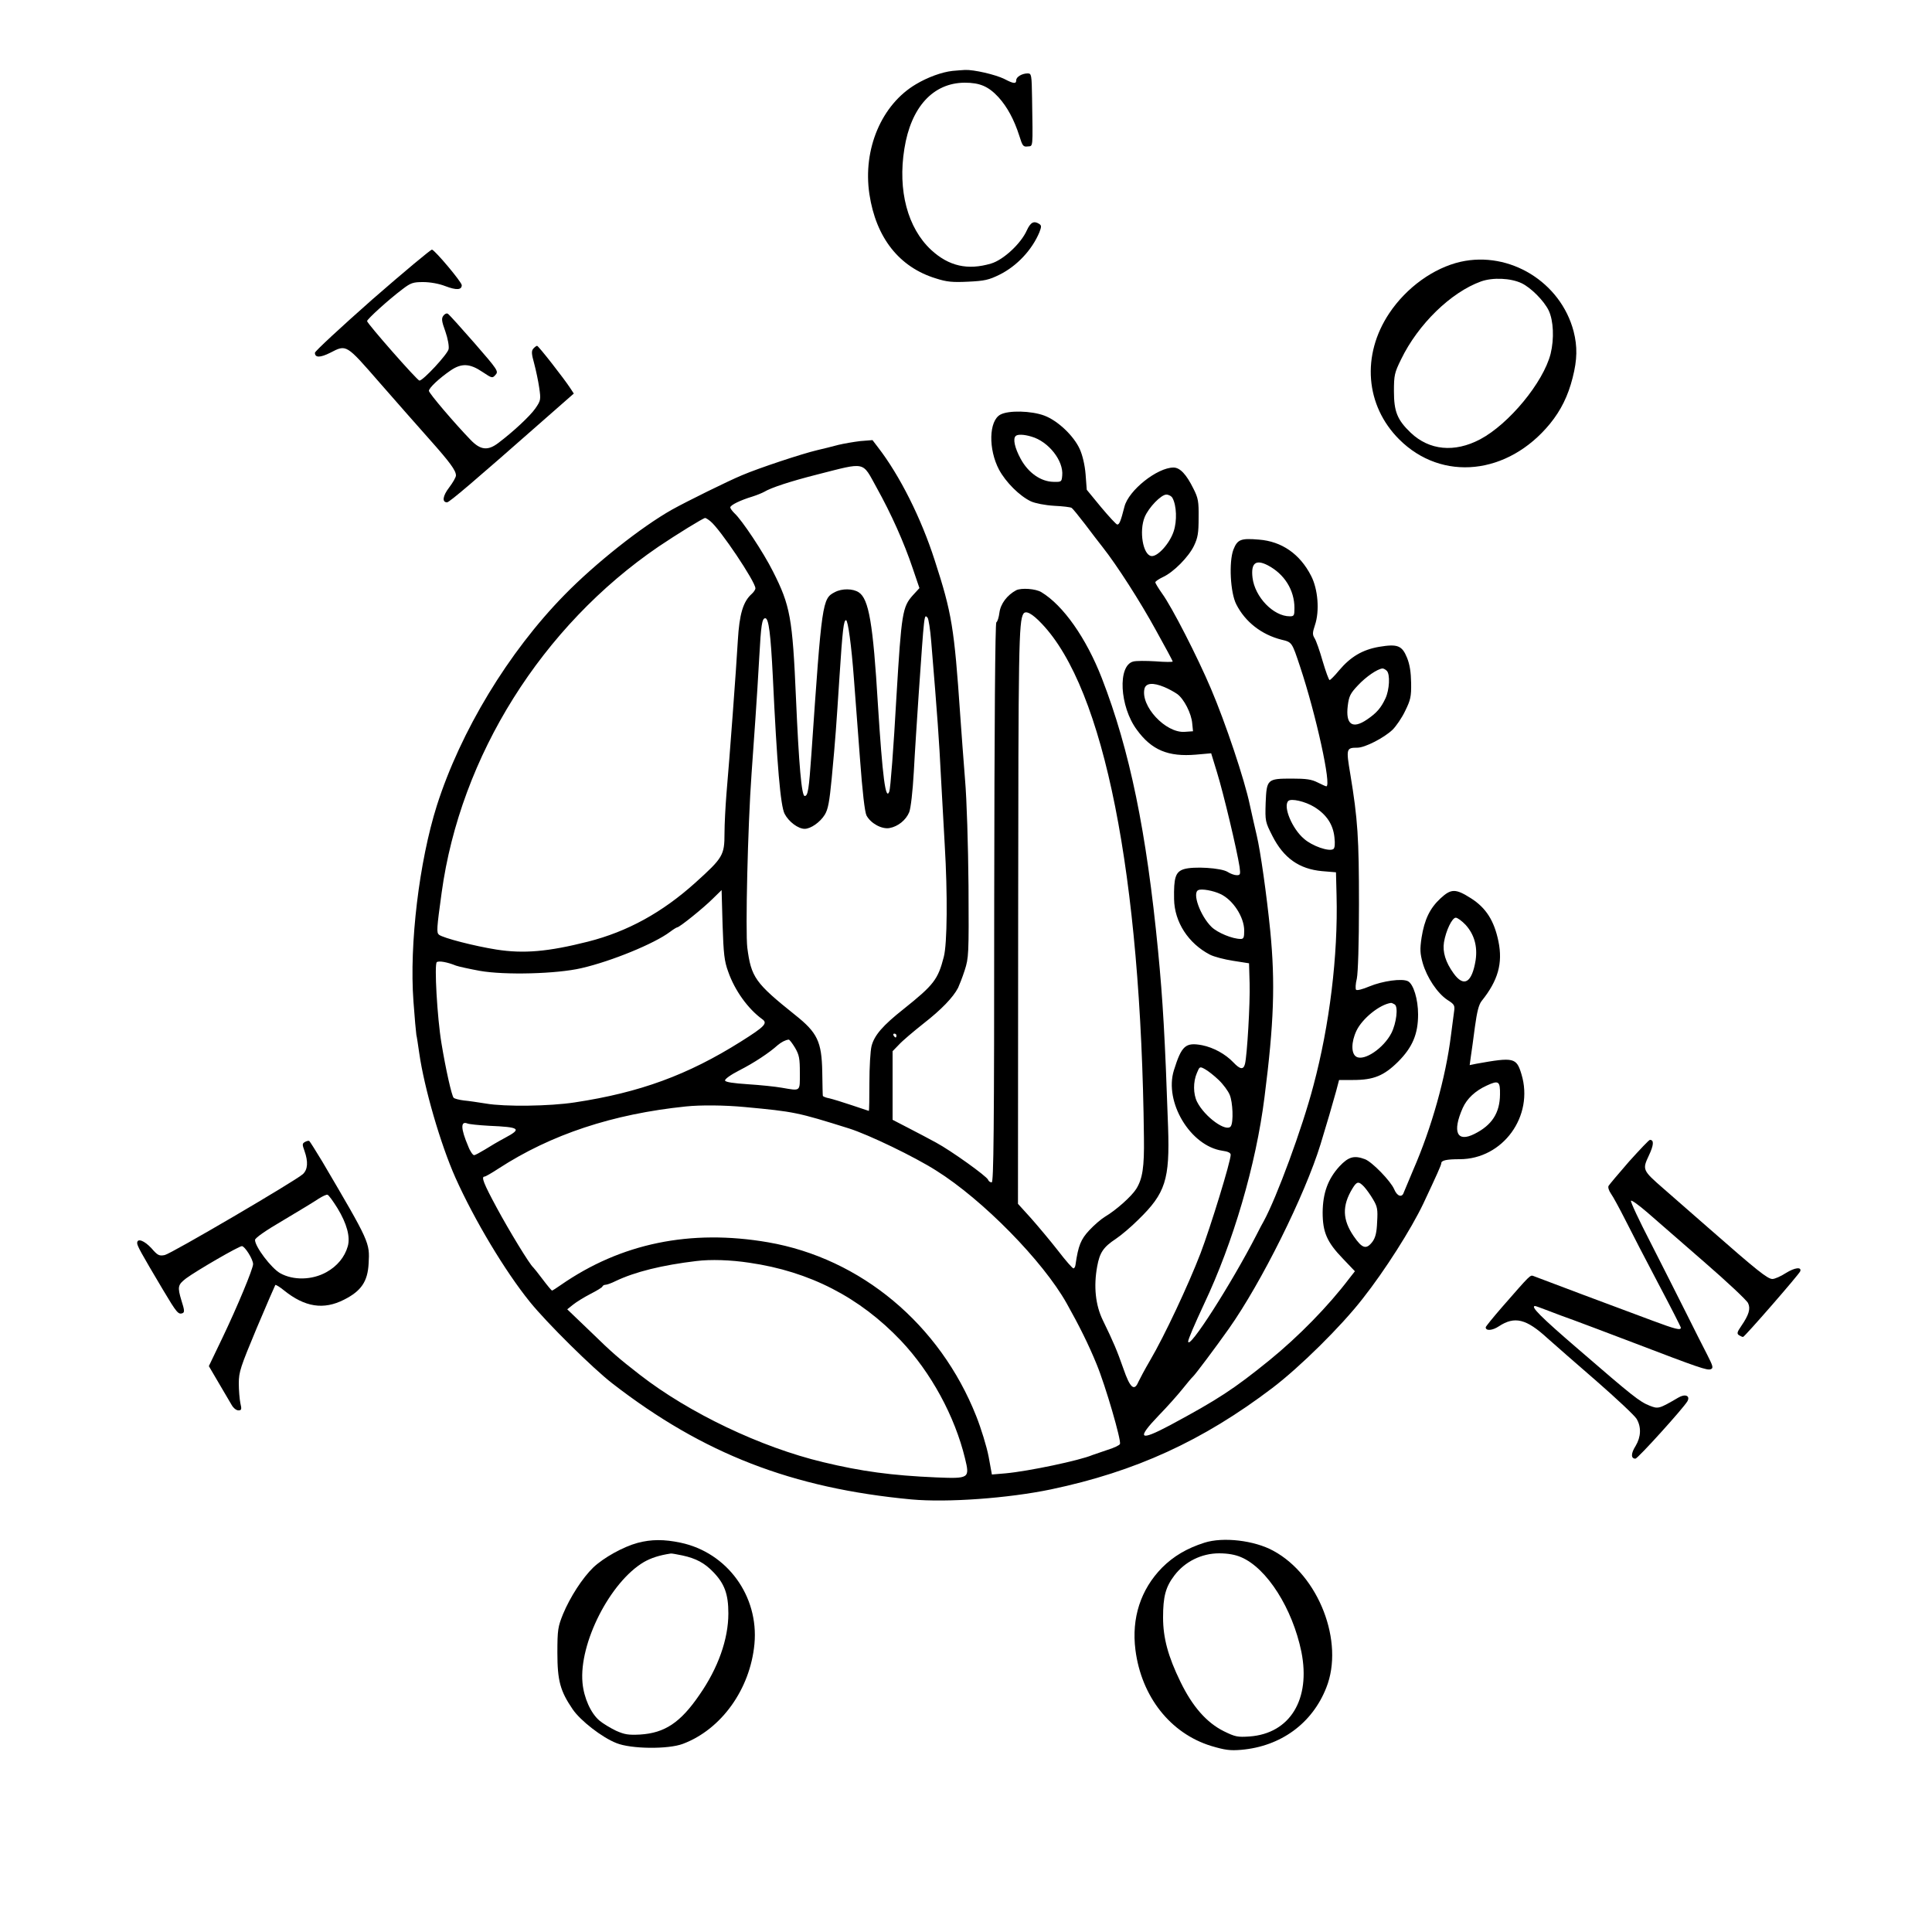 <?xml version="1.0" encoding="UTF-8" standalone="no"?> <svg xmlns="http://www.w3.org/2000/svg" version="1.0" width="1000pt" height="1000pt" viewBox="0 0 1000 1000" preserveAspectRatio="xMidYMid meet"><g transform="translate(0,1000) scale(0.1,-0.1)" fill="#000000" stroke="none"><path d="M4930 9633 c-55 -6 -129 -33 -189 -69 -178 -105 -276 -336 -241 -569 34 -225 154 -378 344 -436 56 -18 85 -21 167 -17 85 4 107 9 162 36 91 45 169 129 207 220 11 29 11 35 -1 43 -28 18 -45 8 -64 -33 -30 -68 -121 -153 -185 -172 -121 -36 -219 -14 -311 71 -121 113 -173 307 -138 523 34 216 149 341 312 342 79 0 123 -19 175 -75 46 -51 81 -116 108 -200 16 -52 20 -58 43 -55 29 3 27 -16 23 248 -2 124 -3 130 -23 130 -29 0 -59 -18 -59 -35 0 -20 -13 -19 -61 6 -46 23 -159 49 -204 47 -16 -1 -46 -3 -65 -5z"></path><path d="M1927 8450 c-163 -144 -297 -268 -297 -276 0 -26 27 -26 79 0 85 44 81 46 257 -156 88 -100 203 -232 258 -293 104 -117 136 -160 136 -186 0 -9 -16 -37 -35 -62 -34 -44 -38 -77 -11 -77 12 0 141 110 509 434 l147 129 -17 26 c-33 51 -166 221 -173 221 -4 0 -13 -7 -20 -15 -10 -12 -9 -27 5 -77 9 -34 21 -90 26 -125 9 -62 8 -66 -20 -107 -28 -40 -115 -121 -192 -179 -54 -41 -92 -37 -143 16 -85 88 -216 242 -216 254 0 15 53 65 113 106 56 38 99 36 164 -8 50 -33 51 -34 68 -15 16 18 12 25 -109 164 -70 80 -132 149 -138 152 -6 4 -17 -1 -23 -10 -11 -14 -9 -29 10 -81 13 -37 20 -77 17 -92 -5 -26 -132 -163 -151 -163 -11 0 -271 296 -271 308 0 10 111 111 183 165 43 33 55 37 107 37 36 0 82 -8 115 -21 58 -22 85 -20 85 5 0 16 -137 179 -154 184 -6 1 -145 -115 -309 -258z"></path><path d="M7560 8645 c-140 -32 -280 -133 -369 -266 -145 -217 -124 -478 51 -653 221 -221 563 -185 781 81 56 69 93 143 117 238 24 94 25 161 5 240 -67 255 -331 417 -585 360z m316 -111 c48 -23 115 -90 140 -141 25 -53 29 -146 10 -224 -38 -149 -216 -364 -365 -443 -133 -70 -263 -57 -359 34 -70 67 -87 110 -87 215 0 83 3 96 37 165 88 182 258 347 413 403 61 22 154 18 211 -9z"></path><path d="M5178 7854 c-60 -32 -63 -179 -7 -285 35 -65 106 -136 165 -164 22 -10 72 -20 120 -23 45 -2 86 -7 91 -11 5 -3 36 -41 69 -84 32 -43 74 -97 92 -120 74 -94 194 -281 275 -429 48 -86 87 -159 87 -162 0 -3 -40 -3 -89 1 -49 3 -101 3 -115 -1 -82 -20 -71 -233 18 -353 77 -106 163 -141 306 -129 l79 7 30 -98 c35 -114 103 -401 117 -490 5 -39 4 -43 -15 -43 -12 0 -33 8 -47 17 -33 21 -177 30 -227 14 -43 -14 -52 -44 -50 -155 2 -119 74 -229 185 -287 21 -11 75 -25 120 -32 l83 -13 3 -104 c3 -103 -13 -373 -24 -417 -8 -31 -25 -29 -60 8 -42 44 -103 77 -162 89 -86 16 -106 -2 -146 -130 -51 -164 85 -391 250 -416 30 -4 44 -11 44 -21 0 -35 -104 -373 -156 -510 -64 -166 -187 -428 -261 -554 -27 -46 -54 -97 -61 -112 -21 -50 -43 -31 -77 68 -33 94 -51 137 -107 252 -38 78 -48 175 -29 278 13 72 32 100 97 143 27 18 79 62 116 99 141 137 163 208 154 478 -16 465 -27 656 -52 915 -60 616 -146 1036 -291 1410 -81 208 -200 377 -313 445 -29 18 -104 23 -130 10 -47 -25 -81 -70 -87 -116 -3 -24 -10 -47 -16 -50 -6 -5 -10 -509 -11 -1453 0 -1191 -3 -1446 -13 -1446 -8 0 -16 6 -19 14 -7 18 -191 150 -269 192 -33 18 -97 52 -142 75 l-83 43 0 177 0 178 33 34 c17 19 75 68 128 110 91 71 152 134 178 184 6 13 22 53 34 90 21 66 22 79 20 438 -2 213 -9 446 -18 550 -8 99 -19 250 -25 335 -31 451 -43 526 -132 800 -70 218 -181 439 -293 584 l-29 38 -63 -5 c-34 -4 -86 -13 -115 -20 -29 -8 -78 -20 -108 -27 -77 -18 -301 -92 -390 -130 -72 -30 -285 -135 -362 -178 -158 -89 -398 -279 -557 -442 -289 -295 -537 -704 -660 -1090 -91 -288 -143 -716 -121 -1013 6 -84 13 -161 15 -173 3 -12 9 -54 15 -95 26 -181 110 -471 187 -644 99 -221 258 -486 386 -644 88 -109 327 -345 427 -422 470 -364 930 -542 1547 -600 187 -17 502 6 723 52 437 92 785 251 1146 525 142 108 355 318 467 462 116 147 251 360 314 492 70 149 93 200 93 209 0 15 28 21 95 21 224 0 386 223 320 440 -26 86 -39 89 -234 54 l-34 -7 6 44 c4 24 13 93 21 153 11 80 20 116 35 135 85 106 110 195 87 308 -22 107 -64 174 -143 224 -79 50 -102 50 -157 -1 -55 -51 -83 -109 -98 -203 -9 -61 -8 -81 6 -132 22 -75 75 -155 127 -190 38 -24 40 -29 35 -63 -3 -20 -10 -75 -16 -122 -27 -217 -100 -477 -195 -695 -23 -55 -45 -108 -49 -117 -9 -29 -35 -20 -50 17 -18 42 -114 141 -151 155 -56 21 -85 13 -132 -37 -60 -66 -86 -138 -87 -238 0 -103 22 -154 105 -240 l62 -65 -29 -37 c-109 -144 -263 -301 -414 -424 -184 -149 -265 -202 -514 -336 -160 -85 -175 -71 -58 51 43 44 98 106 122 136 24 30 49 60 55 65 12 11 112 144 185 247 169 239 394 692 475 955 33 108 62 207 81 276 l15 57 73 0 c106 0 159 22 232 94 75 75 104 144 104 245 0 79 -24 157 -52 172 -30 16 -131 2 -201 -27 -33 -14 -63 -22 -68 -17 -4 4 -3 31 4 58 6 31 11 178 11 385 0 342 -6 438 -45 674 -22 131 -21 136 37 136 39 0 138 51 182 93 18 18 48 61 65 97 28 57 32 74 31 145 -1 56 -7 95 -21 130 -26 64 -49 73 -145 57 -86 -15 -147 -51 -207 -122 -23 -28 -45 -50 -49 -50 -4 0 -20 44 -36 98 -15 53 -34 107 -42 119 -11 18 -11 28 2 67 25 73 16 187 -20 256 -58 113 -152 178 -270 187 -94 8 -111 1 -132 -52 -24 -64 -16 -223 15 -283 46 -91 131 -157 234 -183 55 -13 54 -13 96 -139 83 -249 164 -620 136 -620 -3 0 -23 9 -45 20 -31 16 -59 20 -133 20 -128 0 -131 -3 -136 -126 -3 -95 -2 -98 35 -171 58 -114 138 -171 257 -182 l72 -6 3 -120 c8 -310 -36 -671 -120 -985 -58 -221 -190 -578 -257 -701 -5 -8 -22 -40 -37 -70 -131 -255 -354 -603 -354 -552 0 11 33 88 82 193 151 319 269 721 313 1071 49 384 56 591 30 859 -19 190 -51 415 -70 495 -8 33 -24 105 -36 159 -27 130 -126 425 -201 601 -70 165 -202 423 -253 493 -19 27 -35 53 -35 58 0 5 18 17 39 27 55 25 133 104 161 162 20 42 24 66 24 145 1 84 -2 102 -27 151 -36 73 -69 109 -103 109 -84 0 -233 -118 -254 -203 -19 -74 -26 -92 -37 -92 -5 0 -43 41 -84 90 l-74 90 -6 80 c-4 49 -16 99 -30 130 -31 69 -114 148 -184 174 -67 25 -185 28 -227 5z m161 -114 c88 -25 167 -125 159 -202 -3 -32 -4 -33 -45 -32 -66 1 -131 47 -170 119 -31 57 -41 104 -26 118 9 10 43 9 82 -3z m-801 -265 c75 -135 141 -282 187 -419 l34 -100 -34 -37 c-54 -60 -59 -92 -85 -524 -15 -268 -31 -477 -37 -492 -19 -50 -35 73 -59 451 -25 419 -47 546 -99 580 -30 20 -87 21 -124 1 -65 -33 -67 -49 -121 -835 -13 -187 -18 -220 -35 -220 -16 0 -30 161 -45 505 -18 419 -30 481 -119 657 -50 100 -162 268 -200 302 -11 11 -21 24 -21 30 1 12 52 37 115 56 22 7 49 18 60 24 36 22 137 55 275 90 256 65 231 70 308 -69z m1531 -53 c21 -39 24 -118 6 -172 -21 -64 -84 -133 -116 -128 -43 6 -64 129 -34 202 21 50 85 116 112 116 12 0 27 -8 32 -18z m-2392 -120 c50 -40 233 -313 233 -347 0 -7 -9 -20 -19 -29 -45 -40 -64 -105 -72 -241 -8 -142 -43 -613 -59 -795 -5 -63 -10 -155 -10 -204 0 -112 -8 -126 -150 -254 -172 -155 -352 -254 -557 -306 -206 -52 -332 -63 -473 -41 -114 18 -277 60 -298 77 -13 11 -12 30 14 218 97 707 519 1379 1123 1791 92 62 231 148 241 148 3 0 15 -7 27 -17z m2885 -228 c86 -45 138 -128 138 -221 0 -39 -2 -43 -24 -43 -85 0 -181 100 -193 200 -9 76 17 96 79 64z m-1170 -302 c323 -338 514 -1300 529 -2662 2 -151 -7 -211 -40 -264 -24 -38 -103 -109 -162 -144 -20 -12 -57 -44 -81 -70 -44 -47 -57 -80 -71 -177 -1 -11 -6 -20 -11 -20 -5 0 -41 41 -80 92 -39 50 -102 125 -139 167 l-68 75 1 1483 c1 1400 3 1532 27 1571 12 19 45 2 95 -51z m-572 -93 c33 -397 41 -515 50 -694 6 -110 15 -272 20 -360 15 -251 13 -511 -5 -578 -30 -117 -52 -145 -207 -269 -109 -86 -153 -137 -167 -193 -6 -24 -11 -109 -11 -189 0 -80 -1 -146 -3 -146 -1 0 -40 13 -87 29 -47 16 -100 32 -117 36 -18 3 -34 10 -34 13 -1 4 -2 60 -3 124 -3 157 -25 203 -141 295 -206 165 -227 194 -247 348 -10 83 2 622 22 900 5 72 14 200 20 285 6 85 15 229 20 320 9 164 14 200 31 200 18 0 28 -82 39 -300 22 -465 40 -671 61 -712 21 -41 70 -78 104 -78 31 0 80 34 104 73 17 28 24 65 36 189 20 214 23 262 40 523 16 248 22 295 34 295 10 0 28 -130 41 -305 6 -77 20 -261 31 -409 13 -177 25 -279 34 -297 22 -41 79 -72 119 -65 44 8 85 41 102 82 8 20 18 105 24 211 5 98 17 277 25 398 30 431 28 416 46 398 5 -5 14 -61 19 -124z m2358 -151 c18 -18 14 -98 -7 -143 -23 -49 -45 -75 -95 -109 -76 -52 -112 -26 -100 71 6 49 13 64 53 106 42 45 101 85 127 87 5 0 15 -5 22 -12z m-1152 -84 c22 -9 51 -25 67 -36 35 -25 74 -101 78 -153 l4 -40 -43 -3 c-99 -7 -230 134 -208 224 8 29 44 32 102 8z m777 -621 c63 -39 97 -90 104 -157 4 -35 2 -56 -6 -61 -23 -14 -109 16 -151 53 -62 52 -110 168 -82 196 14 15 88 -2 135 -31z m-487 -450 c66 -30 124 -120 124 -190 0 -35 -3 -43 -18 -43 -43 0 -120 32 -151 62 -59 58 -102 178 -68 191 17 8 77 -3 113 -20z m-2547 -402 c34 -98 103 -193 176 -246 30 -21 14 -38 -110 -116 -275 -173 -523 -264 -860 -315 -130 -20 -362 -23 -460 -6 -38 6 -90 14 -114 16 -24 3 -48 9 -53 14 -10 10 -41 148 -63 282 -22 131 -38 412 -24 420 11 8 55 0 99 -18 14 -5 69 -17 123 -27 130 -23 399 -16 527 14 156 36 377 127 457 187 17 13 35 24 38 24 12 0 137 101 185 149 l45 44 5 -179 c5 -151 9 -189 29 -243z m3817 242 c45 -50 62 -111 52 -182 -19 -118 -61 -144 -115 -68 -41 57 -57 110 -49 160 10 60 42 127 61 127 9 0 32 -17 51 -37z m-367 -412 c19 -12 9 -96 -17 -148 -40 -78 -140 -146 -181 -123 -28 15 -28 76 0 135 30 63 120 136 179 144 3 0 11 -3 19 -8z m-2579 -161 c0 -5 -2 -10 -4 -10 -3 0 -8 5 -11 10 -3 6 -1 10 4 10 6 0 11 -4 11 -10z m-525 -63 c22 -38 25 -56 25 -130 0 -99 6 -94 -94 -77 -34 6 -112 14 -175 18 -75 5 -116 11 -118 19 -3 7 29 30 74 53 75 38 155 91 198 130 19 16 40 27 57 29 4 1 19 -19 33 -42z m2193 -167 c23 -22 49 -57 57 -77 16 -38 20 -140 6 -162 -22 -34 -135 47 -175 126 -20 40 -21 103 -1 149 14 34 15 35 42 20 15 -8 47 -33 71 -56z m1456 -75 c-1 -96 -42 -159 -132 -204 -91 -46 -116 10 -61 134 22 49 65 89 124 116 62 29 70 23 69 -46z m-3909 -65 c257 -24 272 -27 540 -111 101 -32 338 -146 451 -218 241 -151 552 -468 675 -687 64 -114 113 -212 155 -315 47 -114 128 -394 121 -413 -3 -7 -31 -20 -63 -30 -33 -11 -68 -23 -79 -27 -65 -28 -331 -84 -450 -95 l-71 -6 -17 93 c-10 52 -39 146 -64 209 -188 475 -597 817 -1078 900 -401 69 -761 -5 -1072 -221 -23 -16 -43 -29 -46 -29 -2 0 -24 26 -48 58 -23 31 -46 59 -49 62 -17 13 -125 190 -189 309 -67 124 -82 161 -63 161 5 0 38 19 73 42 271 176 590 282 969 321 75 8 200 7 305 -3z m-1325 -97 c162 -7 173 -15 83 -63 -32 -17 -78 -44 -103 -60 -25 -15 -50 -29 -56 -29 -6 -1 -21 20 -31 47 -38 89 -40 131 -4 117 9 -4 59 -9 111 -12z m4530 -315 c12 -13 33 -42 47 -66 22 -37 25 -51 21 -117 -2 -55 -9 -81 -24 -102 -32 -42 -53 -36 -97 28 -59 86 -61 158 -7 247 23 38 32 39 60 10z m-3181 -394 c311 -45 570 -178 784 -403 156 -165 279 -391 332 -610 25 -103 22 -105 -150 -98 -230 10 -386 31 -585 79 -322 77 -693 254 -948 452 -113 88 -141 112 -256 224 l-120 115 30 24 c16 13 56 38 89 55 33 17 62 34 63 39 2 5 9 9 16 9 7 0 30 8 52 19 100 48 242 83 419 104 73 9 176 6 274 -9z"></path><path d="M1578 4089 c-14 -8 -14 -13 -2 -46 20 -57 17 -96 -8 -120 -40 -36 -682 -412 -715 -419 -29 -6 -37 -2 -69 35 -37 40 -74 54 -74 27 0 -14 17 -46 133 -241 72 -121 80 -130 102 -122 11 5 10 16 -6 66 -21 70 -19 81 24 114 54 40 273 167 289 167 15 0 58 -68 58 -93 0 -24 -81 -219 -158 -380 l-71 -148 51 -87 c28 -48 58 -99 67 -114 9 -16 24 -28 35 -28 16 0 18 5 10 38 -4 20 -8 66 -8 102 0 59 9 85 92 284 51 121 95 222 97 225 3 2 23 -10 45 -28 108 -87 205 -102 311 -48 89 45 122 94 127 187 6 109 7 108 -240 528 -34 56 -64 104 -67 106 -4 3 -14 0 -23 -5z m169 -343 c48 -79 67 -148 53 -197 -16 -56 -55 -103 -111 -134 -74 -41 -171 -43 -239 -5 -46 26 -130 137 -130 172 0 10 52 47 148 103 81 48 163 98 182 111 19 12 40 22 45 20 6 -1 29 -33 52 -70z"></path><path d="M8432 3988 c-54 -62 -102 -119 -106 -126 -4 -7 1 -24 12 -40 11 -15 44 -76 75 -137 30 -60 107 -209 171 -330 64 -121 116 -223 116 -227 0 -15 -28 -8 -146 36 -66 25 -227 85 -359 134 -132 50 -247 93 -257 97 -18 7 -16 8 -162 -159 -47 -54 -86 -102 -86 -106 0 -20 35 -17 68 5 82 54 142 39 252 -62 36 -32 150 -132 254 -222 103 -90 197 -178 207 -195 25 -42 23 -93 -5 -140 -25 -39 -25 -66 -1 -66 12 0 248 261 269 297 16 29 -12 40 -47 19 -101 -59 -104 -59 -148 -42 -53 21 -88 49 -368 291 -199 171 -252 225 -225 225 3 0 33 -11 67 -24 34 -13 94 -36 132 -49 39 -14 178 -67 310 -117 340 -130 381 -144 400 -137 14 6 12 15 -18 74 -20 38 -69 136 -110 218 -41 83 -124 245 -183 362 -60 116 -106 214 -102 218 4 4 42 -24 85 -61 44 -38 176 -153 294 -256 119 -103 221 -199 227 -213 14 -29 4 -61 -35 -118 -22 -32 -24 -40 -12 -48 8 -5 17 -9 21 -9 8 0 291 325 296 340 8 24 -29 19 -74 -9 -26 -17 -58 -31 -70 -31 -25 0 -81 45 -325 259 -90 79 -198 173 -239 209 -108 94 -110 98 -76 170 26 55 28 82 6 82 -5 0 -53 -51 -108 -112z"></path><path d="M3300 2014 c-74 -20 -175 -76 -229 -127 -56 -54 -120 -153 -157 -242 -26 -65 -29 -80 -29 -200 0 -145 15 -198 79 -292 40 -59 152 -146 226 -175 75 -31 269 -33 345 -4 199 75 348 283 370 517 23 248 -141 473 -382 524 -85 18 -152 18 -223 -1z m232 -65 c70 -15 115 -39 160 -86 58 -60 78 -114 78 -214 0 -133 -53 -283 -150 -422 -98 -143 -179 -197 -307 -205 -61 -3 -80 0 -125 20 -29 14 -67 37 -85 52 -45 38 -81 118 -88 196 -19 204 143 522 318 625 37 21 79 35 139 44 4 1 31 -4 60 -10z"></path><path d="M6234 2015 c-91 -29 -160 -70 -219 -129 -111 -113 -159 -261 -138 -426 31 -242 181 -432 392 -497 71 -21 97 -25 156 -20 204 18 367 136 440 322 94 236 -39 581 -274 708 -98 54 -260 73 -357 42z m190 -75 c134 -57 266 -266 312 -490 49 -246 -59 -423 -269 -438 -61 -4 -73 -2 -132 27 -89 44 -163 128 -225 256 -64 131 -90 227 -90 333 0 108 13 158 59 218 54 71 140 114 231 114 46 0 84 -7 114 -20z"></path></g></svg> 